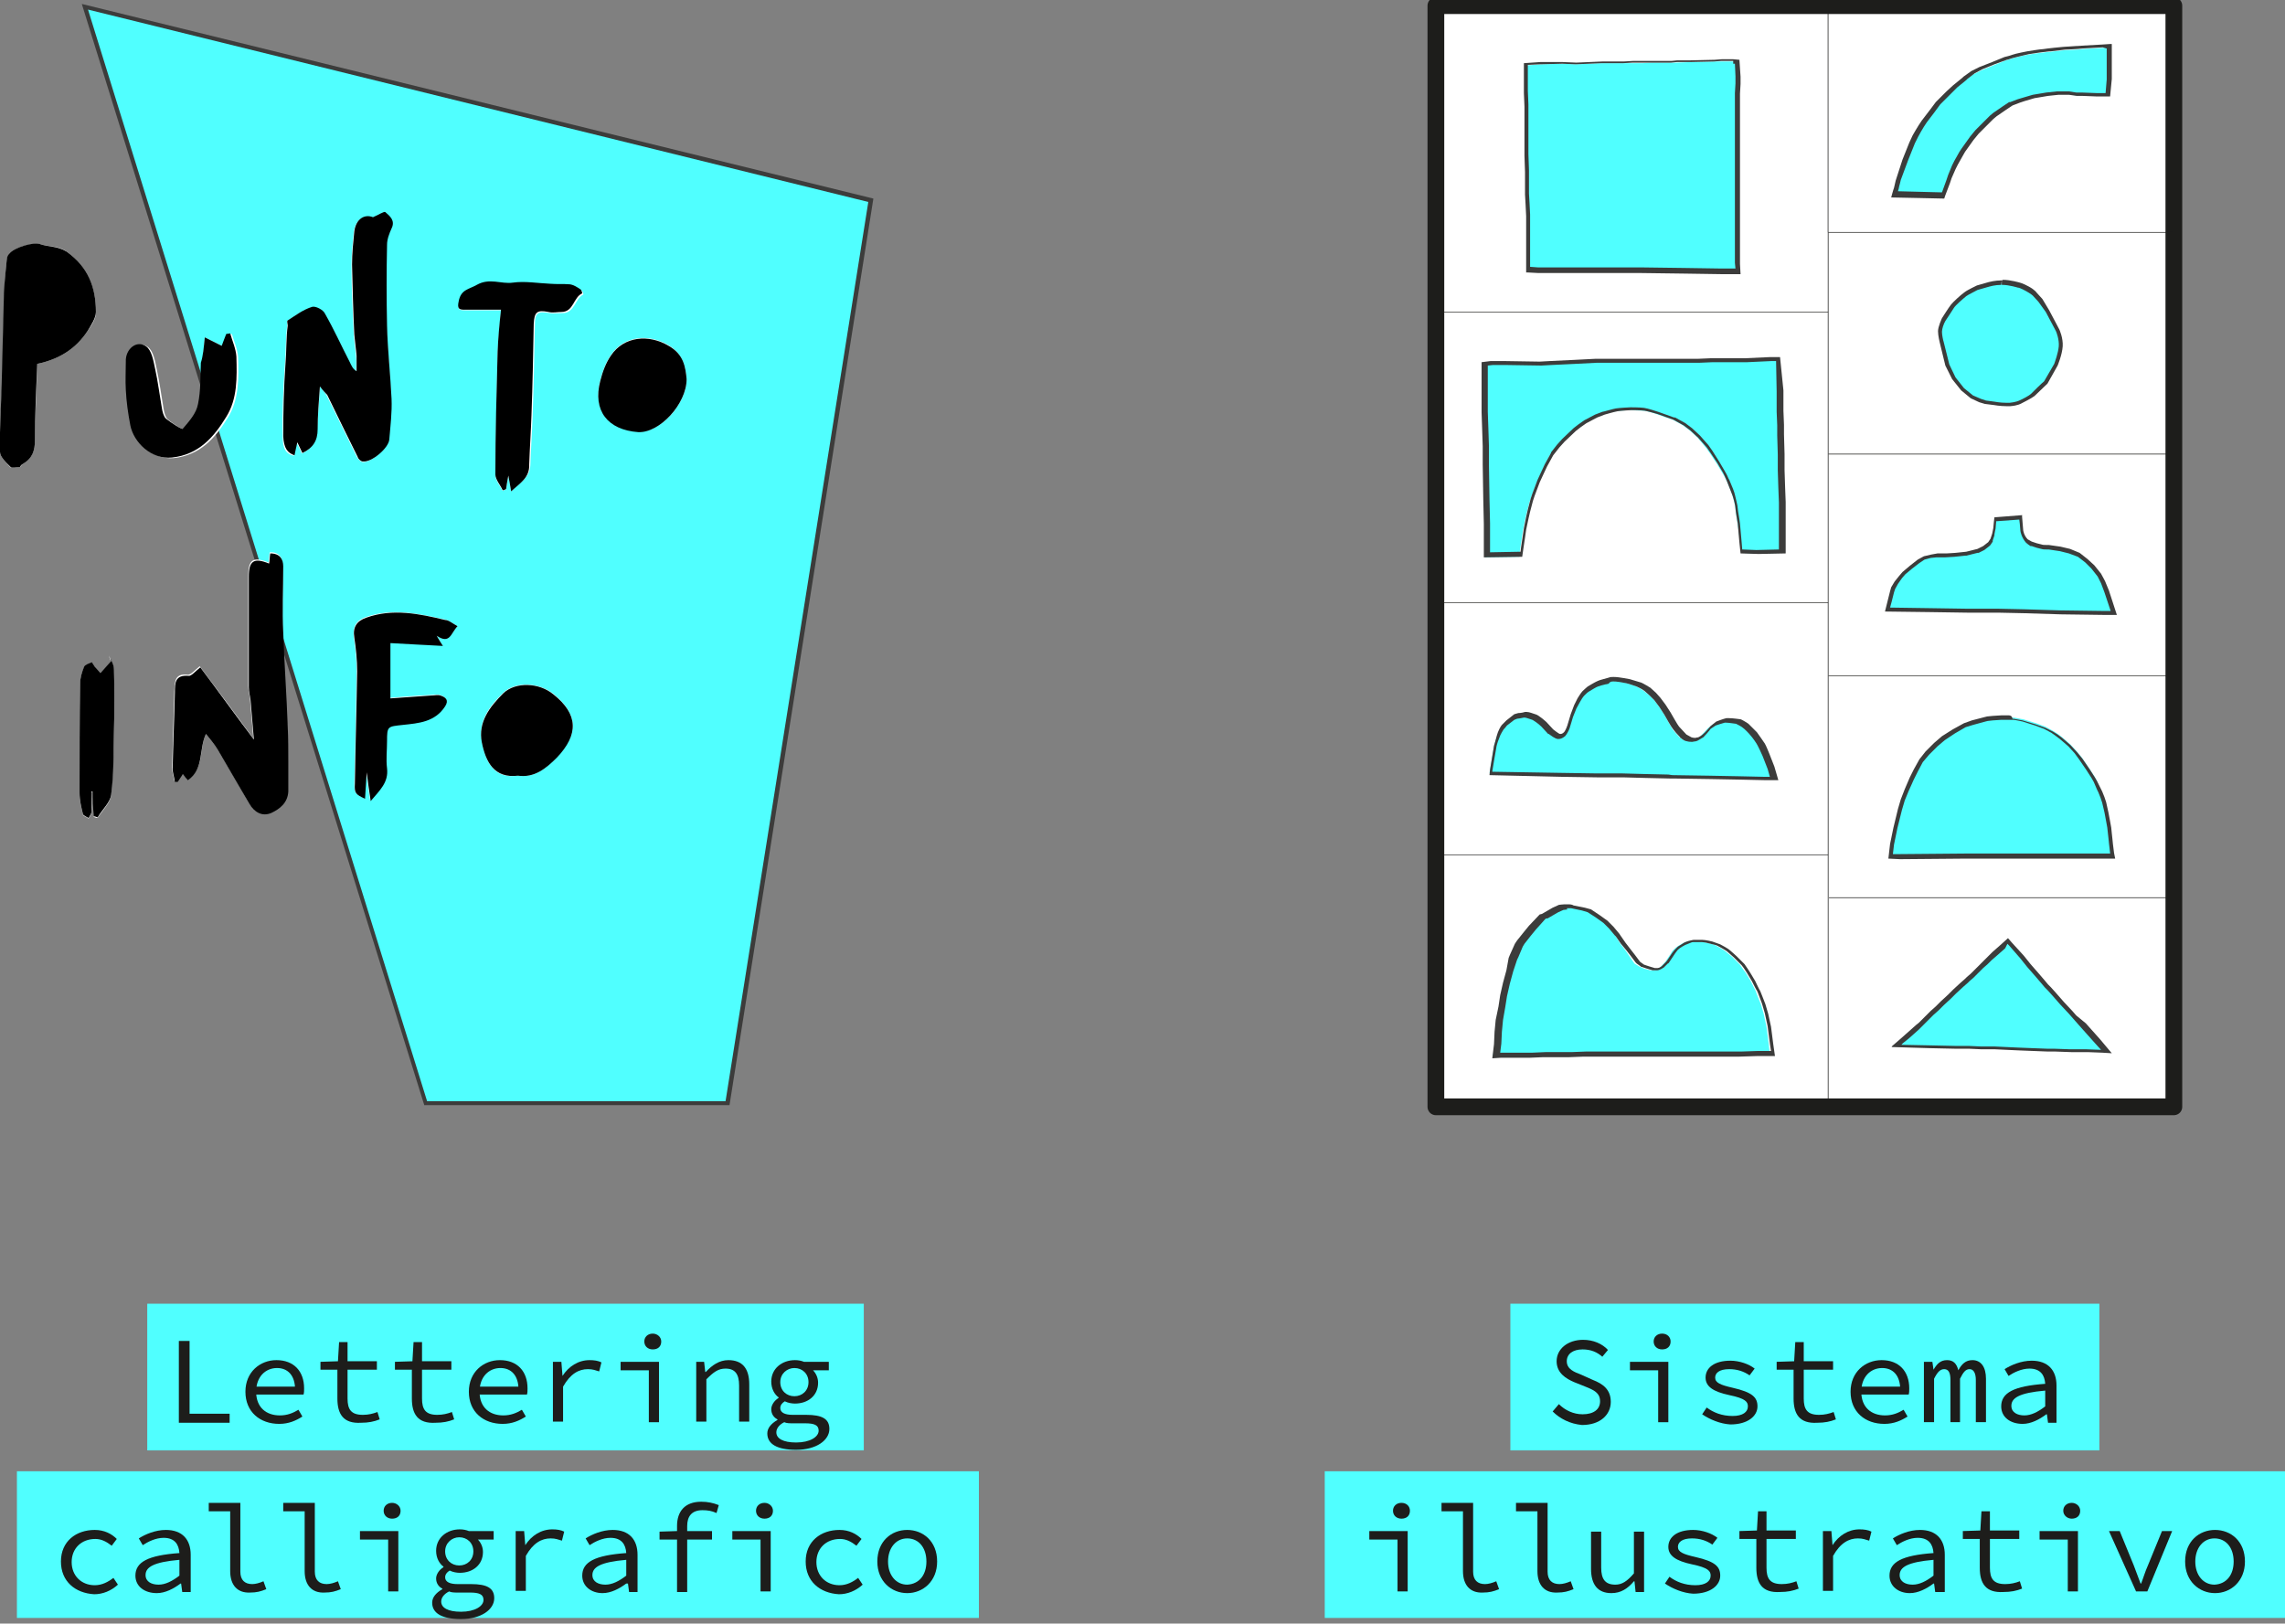 <svg xmlns="http://www.w3.org/2000/svg" width="273" height="194" viewBox="0 0 273 194" fill="none"><rect x="0" y="0" width="273" height="194" fill="#808080" stroke="none"/><g clip-path="url(#clip0_2045_9153)"><path d="M50.893 131.781L10.111 0.809L104.01 23.929L86.956 131.781H50.893Z" fill="#50FFFF"></path><path d="M10.515 1.146L103.74 24.132L86.686 131.579H51.027L10.515 1.146ZM9.774 0.472L50.69 132.051H87.158L104.347 23.727L9.774 0.472Z" fill="#3C3C3B"></path><path d="M103.201 155.778H17.593V173.304H103.201V155.778Z" fill="#50FFFF"></path><path d="M116.952 175.798H2.022V193.324H116.952V175.798Z" fill="#50FFFF"></path><path d="M21.436 160.227H22.649V168.922H27.435V170.001H21.368V160.227H21.436Z" fill="#1D1D1B"></path><path d="M29.322 166.293C29.322 163.934 31.075 162.519 33.03 162.519C35.119 162.519 36.333 163.867 36.333 165.889C36.333 166.159 36.333 166.428 36.265 166.63H30.199V165.687H35.591L35.254 166.024C35.254 164.339 34.378 163.462 33.097 163.462C31.749 163.462 30.603 164.473 30.603 166.293C30.603 168.181 31.816 169.124 33.434 169.124C34.31 169.124 34.984 168.855 35.659 168.45L36.13 169.259C35.389 169.731 34.513 170.136 33.367 170.136C31.075 170.136 29.322 168.72 29.322 166.293Z" fill="#1D1D1B"></path><path d="M40.31 167.102V163.664H38.288V162.721L40.377 162.653L40.512 160.361H41.523V162.653H45.028V163.664H41.523V167.102C41.523 168.383 41.928 169.057 43.343 169.057C44.017 169.057 44.556 168.922 45.096 168.72L45.365 169.596C44.691 169.866 44.017 170.001 43.141 170.001C40.984 170.135 40.31 168.922 40.31 167.102Z" fill="#1D1D1B"></path><path d="M49.208 167.102V163.664H47.185V162.721L49.275 162.653L49.41 160.361H50.421V162.653H53.926V163.664H50.421V167.102C50.421 168.383 50.825 169.057 52.241 169.057C52.915 169.057 53.454 168.922 53.993 168.72L54.263 169.596C53.589 169.866 52.915 170.001 52.039 170.001C49.882 170.135 49.208 168.922 49.208 167.102Z" fill="#1D1D1B"></path><path d="M56.016 166.293C56.016 163.934 57.768 162.519 59.723 162.519C61.813 162.519 63.026 163.867 63.026 165.889C63.026 166.159 63.026 166.428 62.959 166.63H56.892V165.687H62.285L61.947 166.024C61.947 164.339 61.071 163.462 59.79 163.462C58.442 163.462 57.296 164.473 57.296 166.293C57.296 168.181 58.51 169.124 60.127 169.124C61.004 169.124 61.678 168.855 62.352 168.45L62.824 169.259C62.082 169.731 61.206 170.136 60.06 170.136C57.768 170.136 56.016 168.72 56.016 166.293Z" fill="#1D1D1B"></path><path d="M66.059 162.721H67.07L67.205 164.406C67.947 163.26 69.093 162.519 70.441 162.519C70.98 162.519 71.452 162.586 71.856 162.788L71.587 163.867C71.115 163.732 70.845 163.597 70.239 163.597C69.16 163.597 68.149 164.136 67.273 165.687V169.866H66.059V162.721Z" fill="#1D1D1B"></path><path d="M77.519 163.732H74.148V162.721H78.732V169.934H77.519V163.732ZM76.979 160.294C76.979 159.755 77.384 159.351 77.99 159.351C78.53 159.351 79.001 159.755 79.001 160.294C79.001 160.901 78.597 161.238 77.99 161.238C77.384 161.238 76.979 160.834 76.979 160.294Z" fill="#1D1D1B"></path><path d="M83.113 162.721H84.124L84.259 163.934H84.327C85.068 163.125 85.944 162.519 87.023 162.519C88.708 162.519 89.517 163.53 89.517 165.417V169.866H88.304V165.552C88.304 164.204 87.832 163.53 86.686 163.53C85.81 163.53 85.27 163.934 84.394 164.81V169.866H83.181V162.721H83.113Z" fill="#1D1D1B"></path><path d="M91.674 171.282C91.674 170.675 92.079 170.136 92.887 169.664V169.596C92.483 169.394 92.146 168.99 92.146 168.383C92.146 167.911 92.483 167.372 93.022 167.035V166.967C92.55 166.63 92.146 165.956 92.146 165.08C92.146 163.53 93.427 162.519 94.977 162.519C95.382 162.519 95.719 162.586 96.056 162.721H99.022V163.732H97.134C97.471 164.069 97.741 164.608 97.741 165.215C97.741 166.765 96.527 167.709 94.977 167.709C94.64 167.709 94.168 167.642 93.764 167.439C93.427 167.642 93.224 167.911 93.224 168.248C93.224 168.787 93.764 169.057 94.707 169.057H96.325C98.213 169.057 99.089 169.529 99.089 170.742C99.089 172.09 97.538 173.236 95.112 173.236C92.887 173.236 91.674 172.562 91.674 171.282ZM97.808 170.944C97.808 170.27 97.269 170.068 96.19 170.068H94.775C94.37 170.068 93.966 170.068 93.696 169.933C93.022 170.27 92.753 170.742 92.753 171.147C92.753 171.888 93.561 172.36 95.112 172.36C96.797 172.36 97.808 171.686 97.808 170.944ZM96.595 165.147C96.595 164.136 95.853 163.462 94.91 163.462C94.033 163.462 93.224 164.136 93.224 165.147C93.224 166.159 93.966 166.833 94.91 166.833C95.853 166.833 96.595 166.159 96.595 165.147Z" fill="#1D1D1B"></path><path d="M7.28 186.583C7.28 184.157 9.1 182.809 11.325 182.809C12.47 182.809 13.347 183.28 13.953 183.887L13.347 184.696C12.74 184.224 12.133 183.887 11.392 183.887C9.707 183.887 8.561 185.033 8.561 186.651C8.561 188.269 9.707 189.415 11.325 189.415C12.201 189.415 12.942 189.01 13.549 188.538L14.088 189.347C13.279 190.089 12.268 190.493 11.257 190.493C8.965 190.358 7.28 188.943 7.28 186.583Z" fill="#1D1D1B"></path><path d="M16.178 188.269C16.178 186.651 17.661 185.842 21.436 185.572C21.368 184.561 20.896 183.752 19.548 183.752C18.605 183.752 17.661 184.224 17.054 184.629L16.582 183.82C17.324 183.348 18.537 182.809 19.818 182.809C21.773 182.809 22.784 183.955 22.784 185.775V190.223H21.773L21.638 189.212H21.57C20.762 189.819 19.75 190.358 18.739 190.358C17.256 190.358 16.178 189.549 16.178 188.269ZM21.436 188.269V186.381C18.335 186.651 17.391 187.257 17.391 188.201C17.391 189.01 18.133 189.347 18.942 189.347C19.75 189.347 20.559 188.943 21.436 188.269Z" fill="#1D1D1B"></path><path d="M27.502 187.73V180.584H24.941V179.573H28.716V187.797C28.716 188.808 29.255 189.28 30.131 189.28C30.536 189.28 31.008 189.145 31.479 188.943L31.816 189.887C31.142 190.156 30.67 190.291 29.861 190.291C28.379 190.358 27.502 189.415 27.502 187.73Z" fill="#1D1D1B"></path><path d="M36.4 187.73V180.584H33.839V179.573H37.613V187.797C37.613 188.808 38.153 189.28 39.029 189.28C39.433 189.28 39.905 189.145 40.377 188.943L40.714 189.887C40.04 190.156 39.568 190.291 38.759 190.291C37.276 190.358 36.4 189.415 36.4 187.73Z" fill="#1D1D1B"></path><path d="M46.376 183.955H43.006V182.944H47.59V190.156H46.376V183.955ZM45.837 180.517C45.837 179.978 46.241 179.573 46.848 179.573C47.387 179.573 47.859 179.978 47.859 180.517C47.859 181.124 47.455 181.461 46.848 181.461C46.241 181.461 45.837 181.056 45.837 180.517Z" fill="#1D1D1B"></path><path d="M51.634 191.504C51.634 190.898 52.038 190.358 52.847 189.886V189.819C52.443 189.617 52.106 189.212 52.106 188.606C52.106 188.134 52.443 187.595 52.982 187.257V187.19C52.51 186.853 52.106 186.179 52.106 185.303C52.106 183.752 53.387 182.741 54.937 182.741C55.341 182.741 55.678 182.809 56.016 182.943H58.981V183.955H57.094C57.431 184.292 57.701 184.831 57.701 185.438C57.701 186.988 56.487 187.932 54.937 187.932C54.6 187.932 54.128 187.864 53.724 187.662C53.387 187.864 53.184 188.134 53.184 188.471C53.184 189.01 53.724 189.28 54.667 189.28H56.285C58.173 189.28 59.049 189.752 59.049 190.965C59.049 192.313 57.498 193.459 55.072 193.459C52.847 193.459 51.634 192.785 51.634 191.504ZM57.768 191.167C57.768 190.493 57.229 190.291 56.15 190.291H54.735C54.33 190.291 53.926 190.291 53.656 190.156C52.982 190.493 52.713 190.965 52.713 191.369C52.713 192.111 53.521 192.583 55.072 192.583C56.757 192.583 57.768 191.909 57.768 191.167ZM56.555 185.37C56.555 184.359 55.813 183.685 54.87 183.685C53.993 183.685 53.184 184.359 53.184 185.37C53.184 186.381 53.926 187.055 54.87 187.055C55.813 187.055 56.555 186.381 56.555 185.37Z" fill="#1D1D1B"></path><path d="M61.61 182.943H62.621L62.756 184.629C63.498 183.483 64.644 182.741 65.992 182.741C66.531 182.741 67.003 182.809 67.407 183.011L67.138 184.089C66.666 183.955 66.396 183.82 65.79 183.82C64.711 183.82 63.7 184.359 62.824 185.909V190.089H61.61V182.943Z" fill="#1D1D1B"></path><path d="M69.564 188.269C69.564 186.651 71.047 185.842 74.822 185.572C74.755 184.561 74.283 183.752 72.935 183.752C71.991 183.752 71.047 184.224 70.441 184.629L69.969 183.82C70.71 183.348 71.924 182.809 73.204 182.809C75.159 182.809 76.17 183.955 76.17 185.775V190.223H75.159L75.025 189.212H74.822C74.013 189.819 73.002 190.358 71.991 190.358C70.643 190.358 69.564 189.549 69.564 188.269ZM74.822 188.269V186.381C71.722 186.651 70.778 187.257 70.778 188.201C70.778 189.01 71.519 189.347 72.328 189.347C73.137 189.347 73.946 188.943 74.822 188.269Z" fill="#1D1D1B"></path><path d="M78.799 183.011L80.889 182.944H85.068V183.955H78.799V183.011ZM80.889 182.337C80.889 180.584 81.833 179.438 83.787 179.438C84.529 179.438 85.203 179.573 85.877 179.843L85.608 180.787C85.001 180.517 84.529 180.45 83.922 180.45C82.641 180.45 82.102 181.191 82.102 182.337V190.224H80.889V182.337Z" fill="#1D1D1B"></path><path d="M90.865 183.955H87.495V182.944H92.079V190.156H90.865V183.955ZM90.326 180.517C90.326 179.978 90.73 179.573 91.337 179.573C91.876 179.573 92.348 179.978 92.348 180.517C92.348 181.124 91.944 181.461 91.337 181.461C90.73 181.461 90.326 181.056 90.326 180.517Z" fill="#1D1D1B"></path><path d="M96.258 186.583C96.258 184.157 98.078 182.809 100.302 182.809C101.448 182.809 102.324 183.28 102.931 183.887L102.324 184.696C101.718 184.224 101.111 183.887 100.37 183.887C98.684 183.887 97.538 185.033 97.538 186.651C97.538 188.269 98.684 189.415 100.302 189.415C101.179 189.415 101.92 189.01 102.527 188.538L103.066 189.347C102.257 190.089 101.246 190.493 100.235 190.493C97.943 190.358 96.258 188.943 96.258 186.583Z" fill="#1D1D1B"></path><path d="M104.819 186.583C104.819 184.157 106.504 182.809 108.391 182.809C110.279 182.809 111.964 184.157 111.964 186.583C111.964 188.943 110.279 190.358 108.391 190.358C106.504 190.358 104.819 188.943 104.819 186.583ZM110.683 186.583C110.683 184.898 109.739 183.82 108.391 183.82C107.043 183.82 106.099 184.966 106.099 186.583C106.099 188.201 107.043 189.347 108.391 189.347C109.807 189.28 110.683 188.201 110.683 186.583Z" fill="#1D1D1B"></path><path d="M250.823 155.778H180.45V173.304H250.823V155.778Z" fill="#50FFFF"></path><path d="M273 175.798H158.273V193.324H273V175.798Z" fill="#50FFFF"></path><path d="M185.505 168.653L186.247 167.776C186.988 168.518 187.999 168.99 189.078 168.99C190.426 168.99 191.168 168.383 191.168 167.439C191.168 166.428 190.426 166.091 189.415 165.687L188.067 165.147C187.123 164.743 185.977 164.069 185.977 162.653C185.977 161.17 187.325 160.092 189.145 160.092C190.359 160.092 191.437 160.564 192.111 161.305L191.437 162.114C190.831 161.575 190.089 161.238 189.078 161.238C187.932 161.238 187.191 161.777 187.191 162.653C187.191 163.597 188.067 163.934 188.943 164.271L190.291 164.878C191.505 165.35 192.448 166.024 192.448 167.507C192.448 169.057 191.168 170.27 189.011 170.27C187.595 170.136 186.382 169.529 185.505 168.653Z" fill="#1D1D1B"></path><path d="M198.111 163.732H194.74V162.721H199.324V169.934H198.111V163.732ZM197.571 160.294C197.571 159.755 197.976 159.351 198.582 159.351C199.189 159.351 199.594 159.755 199.594 160.294C199.594 160.901 199.189 161.238 198.582 161.238C197.976 161.238 197.571 160.834 197.571 160.294Z" fill="#1D1D1B"></path><path d="M203.368 168.99L203.907 168.181C204.716 168.787 205.727 169.192 207.008 169.192C208.221 169.192 208.828 168.72 208.828 168.046C208.828 167.507 208.559 167.102 206.604 166.698C204.716 166.293 203.773 165.687 203.773 164.608C203.773 163.462 204.784 162.586 206.739 162.586C207.817 162.586 208.963 162.99 209.637 163.53L209.03 164.339C208.356 163.867 207.547 163.597 206.604 163.597C205.39 163.597 204.919 164.069 204.919 164.608C204.919 165.215 205.525 165.484 207.008 165.821C209.367 166.361 209.974 166.967 209.974 168.046C209.974 169.192 208.828 170.203 206.739 170.203C205.525 170.136 204.244 169.596 203.368 168.99Z" fill="#1D1D1B"></path><path d="M214.288 167.102V163.664H212.266V162.721L214.356 162.653L214.491 160.361H215.502V162.653H219.007V163.664H215.502V167.102C215.502 168.383 215.906 169.057 217.322 169.057C217.996 169.057 218.535 168.922 219.074 168.72L219.344 169.596C218.67 169.866 217.996 170.001 217.119 170.001C214.962 170.135 214.288 168.922 214.288 167.102Z" fill="#1D1D1B"></path><path d="M221.096 166.293C221.096 163.934 222.849 162.519 224.804 162.519C226.893 162.519 228.107 163.867 228.107 165.889C228.107 166.159 228.107 166.428 228.039 166.63H221.973V165.687H227.365L227.028 166.024C227.028 164.339 226.152 163.462 224.871 163.462C223.523 163.462 222.377 164.473 222.377 166.293C222.377 168.181 223.591 169.124 225.208 169.124C226.085 169.124 226.759 168.855 227.433 168.45L227.905 169.259C227.163 169.731 226.287 170.136 225.141 170.136C222.849 170.136 221.096 168.72 221.096 166.293Z" fill="#1D1D1B"></path><path d="M229.859 162.721H230.87L231.005 163.664C231.41 162.99 231.814 162.519 232.623 162.519C233.365 162.519 233.769 162.923 233.971 163.732C234.376 162.99 234.848 162.519 235.656 162.519C236.668 162.519 237.274 163.327 237.274 164.743V169.933H236.061V164.878C236.061 164.069 235.791 163.597 235.319 163.597C234.848 163.597 234.578 163.934 234.173 164.743V169.933H233.028V164.878C233.028 164.069 232.825 163.597 232.286 163.597C231.814 163.597 231.477 163.934 231.073 164.743V169.933H229.859V162.721Z" fill="#1D1D1B"></path><path d="M239.094 168.046C239.094 166.428 240.577 165.619 244.352 165.35C244.285 164.339 243.813 163.53 242.465 163.53C241.521 163.53 240.577 164.001 239.971 164.406L239.499 163.597C240.24 163.125 241.453 162.586 242.734 162.586C244.689 162.586 245.7 163.732 245.7 165.552V170.001H244.689L244.554 168.99H244.487C243.678 169.596 242.667 170.136 241.656 170.136C240.173 170.136 239.094 169.327 239.094 168.046ZM244.352 168.046V166.159C241.251 166.428 240.308 167.035 240.308 167.979C240.308 168.787 241.049 169.124 241.858 169.124C242.667 169.124 243.476 168.72 244.352 168.046Z" fill="#1D1D1B"></path><path d="M166.968 183.955H163.598V182.944H168.182V190.156H166.968V183.955ZM166.429 180.517C166.429 179.978 166.833 179.573 167.44 179.573C168.047 179.573 168.451 179.978 168.451 180.517C168.451 181.124 168.047 181.461 167.44 181.461C166.833 181.461 166.429 181.056 166.429 180.517Z" fill="#1D1D1B"></path><path d="M174.788 187.73V180.584H172.226V179.573H176.001V187.797C176.001 188.808 176.54 189.28 177.416 189.28C177.821 189.28 178.293 189.145 178.765 188.943L179.102 189.887C178.428 190.156 177.956 190.291 177.147 190.291C175.664 190.358 174.788 189.415 174.788 187.73Z" fill="#1D1D1B"></path><path d="M183.685 187.73V180.584H181.124V179.573H184.899V187.797C184.899 188.808 185.438 189.28 186.314 189.28C186.719 189.28 187.19 189.145 187.662 188.943L187.999 189.887C187.325 190.156 186.853 190.291 186.045 190.291C184.562 190.358 183.685 189.415 183.685 187.73Z" fill="#1D1D1B"></path><path d="M190.089 187.46V183.011H191.302V187.325C191.302 188.673 191.774 189.347 192.988 189.347C193.797 189.347 194.403 188.943 195.212 187.999V183.011H196.425V190.223H195.414L195.279 188.943H195.212C194.471 189.819 193.662 190.358 192.516 190.358C190.898 190.358 190.089 189.347 190.089 187.46Z" fill="#1D1D1B"></path><path d="M198.919 189.212L199.459 188.403C200.268 189.01 201.279 189.415 202.559 189.415C203.773 189.415 204.379 188.943 204.379 188.269C204.379 187.729 204.11 187.325 202.155 186.92C200.268 186.516 199.324 185.909 199.324 184.831C199.324 183.685 200.335 182.809 202.29 182.809C203.368 182.809 204.514 183.213 205.188 183.752L204.582 184.561C203.908 184.089 203.099 183.82 202.155 183.82C200.942 183.82 200.47 184.292 200.47 184.831C200.47 185.437 201.076 185.707 202.559 186.044C204.919 186.583 205.525 187.19 205.525 188.269C205.525 189.415 204.379 190.426 202.29 190.426C201.076 190.358 199.796 189.819 198.919 189.212Z" fill="#1D1D1B"></path><path d="M209.839 187.325V183.887H207.817V182.943L209.907 182.876L210.042 180.584H211.053V182.876H214.558V183.887H211.053V187.325C211.053 188.605 211.457 189.28 212.873 189.28C213.547 189.28 214.086 189.145 214.625 188.942L214.895 189.819C214.221 190.088 213.547 190.223 212.67 190.223C210.513 190.358 209.839 189.145 209.839 187.325Z" fill="#1D1D1B"></path><path d="M217.793 182.943H218.805L218.939 184.629C219.681 183.483 220.827 182.741 222.175 182.741C222.714 182.741 223.186 182.809 223.59 183.011L223.321 184.089C222.849 183.955 222.579 183.82 221.973 183.82C220.894 183.82 219.883 184.359 219.007 185.909V190.089H217.793V182.943Z" fill="#1D1D1B"></path><path d="M225.748 188.269C225.748 186.651 227.231 185.842 231.005 185.572C230.938 184.561 230.466 183.752 229.118 183.752C228.174 183.752 227.231 184.224 226.624 184.629L226.152 183.82C226.893 183.348 228.107 182.809 229.388 182.809C231.342 182.809 232.353 183.955 232.353 185.775V190.223H231.208L231.073 189.212H231.005C230.196 189.819 229.185 190.358 228.174 190.358C226.826 190.358 225.748 189.549 225.748 188.269ZM231.005 188.269V186.381C227.905 186.651 226.961 187.257 226.961 188.201C226.961 189.01 227.702 189.347 228.511 189.347C229.32 189.347 230.129 188.943 231.005 188.269Z" fill="#1D1D1B"></path><path d="M236.533 187.325V183.887H234.51V182.943L236.6 182.876L236.735 180.584H237.746V182.876H241.251V183.887H237.746V187.325C237.746 188.605 238.15 189.28 239.566 189.28C240.24 189.28 240.779 189.145 241.319 188.942L241.588 189.819C240.914 190.088 240.24 190.223 239.364 190.223C237.207 190.358 236.533 189.145 236.533 187.325Z" fill="#1D1D1B"></path><path d="M247.048 183.955H243.678V182.944H248.262V190.156H247.048V183.955ZM246.509 180.517C246.509 179.978 246.914 179.573 247.52 179.573C248.059 179.573 248.531 179.978 248.531 180.517C248.531 181.124 248.127 181.461 247.52 181.461C246.981 181.461 246.509 181.056 246.509 180.517Z" fill="#1D1D1B"></path><path d="M251.969 182.943H253.25L254.935 187.055C255.205 187.797 255.474 188.471 255.744 189.212H255.811C256.081 188.538 256.283 187.797 256.62 187.055L258.305 182.943H259.519L256.553 190.156H255.205L251.969 182.943Z" fill="#1D1D1B"></path><path d="M261.069 186.583C261.069 184.157 262.754 182.809 264.642 182.809C266.529 182.809 268.214 184.157 268.214 186.583C268.214 188.943 266.529 190.358 264.642 190.358C262.754 190.358 261.069 188.943 261.069 186.583ZM266.866 186.583C266.866 184.898 265.922 183.82 264.574 183.82C263.226 183.82 262.282 184.966 262.282 186.583C262.282 188.201 263.226 189.347 264.574 189.347C265.99 189.28 266.866 188.201 266.866 186.583Z" fill="#1D1D1B"></path><path d="M259.721 0.674H171.552V132.253H259.721V0.674Z" fill="white" stroke="#1D1D1B" stroke-width="2" stroke-miterlimit="10" stroke-linecap="round" stroke-linejoin="round"></path><path d="M251.092 125.647L249.272 125.58H247.318L245.498 125.513H244.621L242.869 125.445L238.352 125.31L236.735 125.243L235.252 125.176H233.634L230.466 125.108L226.489 124.973L227.837 123.827L228.444 123.288L229.05 122.749L229.387 122.412L230.398 121.401L230.803 120.996L232.016 119.85L232.892 119.041L234.443 117.626L234.915 117.154L235.184 116.884L235.589 116.48L236.061 116.008L236.735 115.334L237.274 114.862L237.678 114.39L238.218 113.986L239.903 112.436L240.24 112.84L241.655 114.39L242.464 115.334L243.408 116.413L244.217 117.356L244.554 117.761L244.891 118.098L245.498 118.772L246.374 119.85L247.385 120.929L247.924 121.468L248.935 122.614L250.621 124.501L251.632 125.715L251.092 125.647Z" fill="#50FFFF"></path><path d="M239.835 112.773L240.038 112.975L241.386 114.525L242.195 115.536L243.138 116.615L243.947 117.559L244.284 117.963L244.621 118.3L245.228 118.974L246.172 120.053L247.183 121.131L247.655 121.67L248.666 122.816L250.351 124.704L251.025 125.445L249.272 125.378H247.318L245.43 125.31H244.621L242.869 125.243L241.184 125.176L239.701 125.108L238.285 125.041H236.667L235.184 124.973H233.566L230.466 124.906L227.163 124.839L227.365 124.636L228.039 124.097L228.646 123.558L229.252 123.019L229.589 122.682L229.926 122.345L230.331 121.94L230.601 121.67L231.005 121.266L231.612 120.727L232.218 120.12L233.095 119.311L233.701 118.705L234.578 117.896L235.117 117.424L235.319 117.222L235.791 116.817L236.263 116.345L236.937 115.671L237.476 115.199L237.948 114.728L238.42 114.323L239.566 113.312L239.835 112.773ZM239.903 112.099L239.161 112.773L238.015 113.784L237.544 114.256L237.072 114.728L236.6 115.199L235.926 115.873L235.454 116.345L234.982 116.75L234.78 116.952L234.241 117.424L233.364 118.233L232.758 118.839L231.881 119.648L231.275 120.255L230.668 120.794L230.264 121.199L229.994 121.468L229.589 121.873L229.252 122.21L228.915 122.479L228.309 123.019L227.702 123.558L227.095 124.097L226.084 124.973L226.017 125.041V125.108L230.533 125.243L233.634 125.31H235.252L236.735 125.378H238.352L239.768 125.445L241.251 125.513L242.936 125.58L244.689 125.648H245.565L247.452 125.715H249.407L251.16 125.782L252.306 125.85L250.89 124.165L249.205 122.277L248.059 121.333L247.587 120.794L246.576 119.716L245.632 118.637L245.026 117.963L244.689 117.626L244.352 117.222L243.543 116.278L242.599 115.199L241.79 114.188L240.375 112.638L239.903 112.099Z" fill="#3C3C3B"></path><path d="M259.788 107.312H218.467V132.321H259.788V107.312Z" stroke="#1D1D1B" stroke-width="0.047" stroke-miterlimit="10"></path><path d="M251.227 73.272L246.239 73.204L241.858 73.07L238.69 73.002H234.982L230.466 72.935L225.545 72.867L225.815 71.856L226.084 70.778L226.219 70.373L226.624 69.766L227.096 69.092L227.5 68.621L228.309 67.879L229.185 67.138L229.859 66.733L230.668 66.531L231.41 66.464H232.421L233.499 66.396L234.78 66.261L236.196 65.924L236.937 65.52L237.611 65.048L237.948 64.576L238.218 63.902L238.353 63.228L238.487 62.15L241.453 61.947L241.521 62.756L241.588 63.565C241.588 63.633 241.723 64.306 242.195 64.846C242.33 64.981 242.599 65.115 242.667 65.183L243.341 65.385L243.88 65.52C244.082 65.587 244.284 65.587 244.487 65.587H244.824L246.239 65.79L247.385 66.059L248.464 66.531L249.34 67.272L250.149 68.014L250.89 68.958L251.295 69.766L251.699 70.845L252.508 73.406H251.227V73.272Z" fill="#50FFFF"></path><path d="M241.251 62.082L241.318 62.621L241.386 63.43C241.386 63.498 241.521 64.239 242.06 64.846C242.195 64.981 242.397 65.116 242.599 65.25H242.667H242.734L243.341 65.453L243.88 65.587C244.082 65.655 244.284 65.655 244.487 65.655H244.756L246.104 65.857L247.183 66.127L248.261 66.531L249.138 67.205L249.879 67.947L250.621 68.89L251.025 69.699L251.429 70.778L252.171 73.002H251.16L246.172 72.935L241.79 72.8L238.622 72.733H234.915L230.398 72.665L225.815 72.598L226.017 71.856L226.287 70.778L226.421 70.373L226.758 69.767L227.23 69.093L227.635 68.621L228.444 67.947L229.32 67.273L229.927 66.868L230.668 66.666L231.342 66.599H232.353L233.499 66.531L234.78 66.396H234.847H234.915L235.454 66.261L236.263 66.059H236.33H236.398L237.072 65.722L237.678 65.25L237.746 65.183L237.813 65.116L238.083 64.711V64.644V64.576L238.285 63.97V63.902V63.835L238.42 63.161L238.487 62.419V62.284L241.251 62.082ZM241.723 61.543L238.285 61.813L238.218 62.352L238.15 63.093L238.015 63.767L237.813 64.374L237.544 64.778L236.937 65.25L236.263 65.587L235.454 65.79L234.915 65.924L233.634 66.059L232.555 66.127H231.477L230.735 66.261L229.859 66.464L229.118 66.868L228.174 67.61L227.298 68.351L226.893 68.823L226.354 69.497L225.949 70.171L225.815 70.643L225.545 71.722L225.208 73.07L230.466 73.137L234.982 73.204H238.689L241.858 73.272L246.239 73.407L251.227 73.474H252.912L251.969 70.576L251.497 69.43L251.025 68.553L250.216 67.542L249.407 66.801L248.464 66.059L247.318 65.587L246.172 65.318L244.756 65.116H244.419C244.217 65.116 244.082 65.116 243.88 65.048L243.341 64.913L242.734 64.711C242.734 64.711 242.397 64.509 242.262 64.442C241.79 63.97 241.723 63.363 241.723 63.363L241.655 62.554L241.588 61.745V61.543H241.723Z" fill="#3C3C3B"></path><path d="M259.788 54.263H218.467V80.754H259.788V54.263Z" stroke="#1D1D1B" stroke-width="0.047" stroke-miterlimit="10"></path><path d="M229.253 23.39L226.287 23.323C226.354 23.053 226.489 22.581 226.489 22.514C226.556 22.177 226.691 21.705 226.691 21.705L227.567 19.346L228.376 17.324L228.781 16.515C228.781 16.515 229.32 15.504 229.859 14.829C230.331 14.155 231.477 12.605 231.544 12.605L232.825 11.324L233.567 10.583L234.78 9.572L235.724 8.898L236.667 8.426L238.15 7.819L239.633 7.212C239.633 7.212 240.173 7.078 240.51 6.943C240.779 6.875 241.858 6.606 242.262 6.538C242.262 6.538 243.947 6.269 244.217 6.269C244.284 6.269 244.554 6.201 244.891 6.201C245.498 6.134 246.509 5.999 246.644 5.999C246.778 5.999 248.531 5.932 248.733 5.864L251.16 5.73L251.969 5.662V9.639L251.767 11.459H250.418L248.666 11.392H247.992L247.116 11.257H245.835L244.554 11.392L242.936 11.661L241.723 11.998L241.049 12.201L240.173 12.538L239.296 13.077L238.218 13.818L237.813 14.155L237.341 14.627L236.667 15.369L236.061 15.975L235.454 16.717L234.443 18.133L234.173 18.604L233.567 19.683L233.297 20.222L232.825 21.301L232.623 21.975L232.016 23.593L229.253 23.39Z" fill="#50FFFF"></path><path d="M251.699 5.797V9.504L251.564 11.122H250.486L248.666 11.055H248.059L247.183 10.92H247.115H247.048H245.767L244.486 11.055L242.869 11.325L241.723 11.662L241.049 11.864L240.172 12.201H240.105H240.038L239.229 12.74L238.15 13.482L237.746 13.819L237.274 14.29L236.869 14.695L236.6 14.964L235.993 15.571L235.386 16.313L234.375 17.728L234.106 18.133L233.499 19.211L233.229 19.75L232.758 20.896L232.555 21.503L232.016 22.986L229.387 22.919L226.758 22.851C226.826 22.649 226.893 22.379 226.893 22.312C226.961 22.042 227.095 21.57 227.095 21.503L227.972 19.144L228.781 17.122L229.185 16.313C229.185 16.313 229.724 15.302 230.196 14.627C230.668 14.021 231.679 12.673 231.814 12.47L233.095 11.19L233.836 10.448L234.915 9.572L235.049 9.437L235.926 8.763L236.802 8.291L238.285 7.684L239.768 7.145C239.903 7.145 240.375 6.943 240.712 6.876C240.914 6.808 241.858 6.606 242.397 6.471C242.869 6.404 244.082 6.202 244.352 6.202C244.419 6.202 244.689 6.134 245.026 6.134C245.565 6.067 246.644 5.932 246.711 5.932C246.846 5.932 248.329 5.864 248.801 5.797L251.227 5.662L251.699 5.797ZM252.238 5.258H252.104L251.092 5.325L248.666 5.46C248.666 5.46 246.711 5.595 246.576 5.595C246.441 5.595 244.486 5.797 244.149 5.864C243.812 5.864 242.195 6.134 242.195 6.134C242.195 6.134 240.779 6.404 240.442 6.539C240.105 6.673 239.498 6.808 239.498 6.808L238.015 7.415L236.465 8.022L235.521 8.493L234.578 9.167L234.443 9.302L233.364 10.179L232.555 10.92L231.275 12.201C231.275 12.201 230.129 13.751 229.589 14.425C229.118 15.099 228.511 16.178 228.511 16.178L228.106 17.054L227.298 19.076L226.489 21.57C226.489 21.57 226.354 22.11 226.286 22.447C226.219 22.581 225.949 23.593 225.949 23.593L229.252 23.66L232.286 23.727L232.421 23.323L232.96 21.907L233.162 21.301L233.634 20.222L233.904 19.683L234.51 18.605L234.78 18.133L235.791 16.717L236.398 15.976L237.004 15.369L237.274 15.099L237.678 14.695L238.15 14.223L238.555 13.886L239.633 13.145L240.442 12.605L241.318 12.268L241.925 12.066L243.071 11.729L244.689 11.459L245.969 11.325H247.183L248.126 11.459H248.801L250.553 11.527H252.104L252.306 9.437V5.258H252.238Z" fill="#3C3C3B"></path><path d="M218.409 27.751L259.73 27.751V0.653L218.409 0.653V27.751Z" stroke="#1D1D1B" stroke-width="0.047" stroke-miterlimit="10"></path><path d="M178.697 124.771L178.764 123.288L178.899 121.872L179.169 120.322L179.371 118.974L179.708 117.491L180.112 116.008L180.584 114.592L180.719 114.322L181.326 113.042L181.528 112.637L182.269 111.694L182.876 110.952L184.089 109.604L184.292 109.537L185.64 108.795L186.314 108.458C186.449 108.458 186.718 108.391 186.921 108.391C186.988 108.391 187.123 108.391 187.19 108.391C187.46 108.391 187.729 108.391 187.729 108.391L189.01 108.66L189.684 108.862L190.628 109.469L191.572 110.143L192.246 110.885L192.92 111.694L193.055 111.896L193.594 112.772L194.268 113.648L194.672 114.255L195.279 115.131L195.818 115.468L196.425 115.738L197.167 115.94C197.234 115.94 197.369 115.94 197.571 115.94C197.841 115.94 198.11 115.738 198.245 115.671C198.245 115.671 198.717 115.199 198.784 115.131C198.784 115.131 198.852 115.064 199.054 114.794L199.593 113.985L199.795 113.648C199.795 113.648 200.065 113.379 200.2 113.244C200.267 113.177 200.672 112.907 200.941 112.772C200.941 112.772 201.278 112.57 201.683 112.502C201.885 112.435 201.952 112.435 202.02 112.435C202.087 112.435 202.087 112.435 202.087 112.435C202.155 112.435 202.627 112.435 202.964 112.502C203.301 112.502 204.109 112.705 204.109 112.705C204.447 112.772 204.918 112.907 204.986 112.974C205.121 113.042 205.727 113.379 205.929 113.514C206.064 113.581 206.604 114.053 206.941 114.322C206.941 114.322 207.817 115.199 207.884 115.266C207.952 115.334 208.221 115.805 208.558 116.21L209.165 117.221C209.367 117.625 209.704 118.3 209.772 118.434C209.772 118.502 210.378 119.985 210.378 119.985L210.715 121.131L211.052 122.681L211.322 124.771L211.457 125.917H209.637L207.547 125.984H204.851H204.109H202.424H201.548H200.604H197.301H196.29H194.74H193.527H191.976H190.83H189.01L187.258 126.051H184.157L182.539 126.119H179.101H178.36L178.697 124.771Z" fill="#50FFFF"></path><path d="M187.258 108.526C187.46 108.526 187.662 108.526 187.73 108.526L189.01 108.795L189.684 108.997L190.628 109.604L191.572 110.278L192.246 110.952L192.92 111.761L193.055 111.896L193.661 112.772L194.335 113.581L194.807 114.188L195.414 114.997L195.481 115.064L195.549 115.131L196.021 115.469L196.088 115.536H196.155L196.762 115.738L197.436 115.94H197.504H197.571C197.571 115.94 197.706 115.94 197.975 115.94C198.312 115.94 198.65 115.671 198.784 115.603C198.987 115.401 199.256 115.131 199.256 115.131C199.324 115.131 199.391 115.064 199.593 114.727L200.132 113.918L200.335 113.649C200.402 113.514 200.604 113.379 200.672 113.311C200.739 113.244 201.076 113.042 201.346 112.907C201.346 112.907 201.683 112.772 202.02 112.637C202.155 112.57 202.29 112.57 202.357 112.57H202.492C202.492 112.57 202.896 112.57 203.301 112.57C203.57 112.57 204.177 112.705 204.379 112.772C204.716 112.84 205.188 112.974 205.255 113.042C205.39 113.109 205.997 113.446 206.199 113.581C206.334 113.649 206.738 114.053 207.143 114.39C207.345 114.592 207.952 115.199 208.087 115.334C208.154 115.401 208.491 115.873 208.693 116.21L209.3 117.221C209.57 117.76 209.839 118.3 209.907 118.367C209.974 118.434 210.378 119.58 210.513 119.917L210.85 121.063L211.187 122.614L211.457 124.703L211.592 125.58H210.041L208.019 125.647H206.401H205.323H204.649H202.964H202.02H201.076H200.065H199.256H197.773H196.762H195.818H195.212H193.998H192.448H191.302H189.482L187.73 125.714H186.044H184.629L183.078 125.782H179.641H179.236L179.371 124.703L179.438 123.288L179.573 121.872L179.843 120.322L180.045 119.041L180.382 117.558L180.787 116.075L181.258 114.66L181.393 114.39L181.932 113.109L182.135 112.772L182.876 111.829L183.483 111.087L184.629 109.806L184.764 109.739H184.831H184.898L186.179 108.997L186.786 108.728C186.921 108.728 187.19 108.66 187.325 108.66C187.055 108.526 187.19 108.526 187.258 108.526ZM187.258 108.054C187.123 108.054 186.988 108.054 186.921 108.054C186.718 108.054 186.247 108.121 186.247 108.121L185.505 108.458L184.224 109.2L183.955 109.267L182.674 110.615L182.067 111.357L181.258 112.368L180.989 112.772L180.382 114.12L180.247 114.457L179.978 115.94L179.573 117.423L179.236 118.906L179.034 120.254L178.697 121.872L178.562 123.288L178.495 124.771L178.292 126.456L179.304 126.389H182.741L184.359 126.321H185.775H187.46L189.212 126.254H191.032H192.178H193.729H194.942H195.549H196.492H197.504H198.987H199.795H200.807H201.75H202.694H204.379H205.121H206.199H207.817L209.907 126.186H212.064L211.861 124.771L211.592 122.681L211.255 121.131L210.918 119.985C210.918 119.985 210.378 118.569 210.311 118.434C210.244 118.367 209.704 117.221 209.704 117.221L209.098 116.21C209.098 116.21 208.491 115.266 208.424 115.199C208.356 115.131 207.48 114.255 207.48 114.255C207.48 114.255 206.671 113.514 206.469 113.379C206.267 113.244 205.66 112.907 205.525 112.84C205.323 112.772 204.581 112.503 204.581 112.503C204.581 112.503 203.772 112.3 203.368 112.3C203.031 112.3 202.559 112.3 202.559 112.3C202.559 112.3 202.492 112.3 202.424 112.3C202.357 112.3 202.222 112.3 202.02 112.368C201.615 112.435 201.211 112.637 201.211 112.637C201.211 112.637 200.604 113.042 200.47 113.109C200.335 113.244 200.065 113.514 200.065 113.514L199.795 113.851L199.256 114.66C199.256 114.66 199.121 114.862 199.054 114.929C198.987 114.997 198.515 115.469 198.515 115.469C198.515 115.469 198.245 115.671 198.043 115.671C197.841 115.671 197.706 115.671 197.706 115.671L197.032 115.469L196.425 115.266L195.953 114.929L195.347 114.12L194.875 113.514L194.201 112.637L193.594 111.761L193.459 111.559L192.785 110.75L192.044 110.009L191.1 109.334L190.089 108.66L189.347 108.458L187.999 108.189C187.797 108.054 187.527 108.054 187.258 108.054Z" fill="#3C3C3B"></path><path d="M218.4 102.122H171.552V132.253H218.4V102.122Z" stroke="#1D1D1B" stroke-width="0.045" stroke-miterlimit="10"></path><path d="M210.783 92.954L207.75 92.887L204.177 92.82L199.728 92.752H199.324L196.358 92.685L193.864 92.617H190.83L186.381 92.55L177.956 92.348L178.023 92.011L178.293 90.393L178.495 89.18C178.495 89.18 178.63 88.573 178.832 88.034C178.967 87.562 179.304 87.023 179.439 86.82C179.506 86.753 179.776 86.483 179.91 86.349L180.854 85.674L181.259 85.54C181.393 85.54 181.73 85.472 182.067 85.405C182.135 85.405 182.135 85.405 182.202 85.405C182.404 85.405 182.607 85.472 182.809 85.54C182.944 85.607 183.079 85.607 183.146 85.674C183.348 85.742 183.887 86.146 184.359 86.551L185.168 87.427C185.977 88.034 186.112 88.034 186.179 88.034C186.449 88.034 186.584 87.966 186.786 87.764C186.988 87.562 187.19 87.023 187.258 86.888L187.46 86.214L187.662 85.54L188.067 84.528L188.471 83.72C188.539 83.585 188.876 83.046 189.01 82.911C189.213 82.709 189.617 82.439 189.617 82.439C189.819 82.304 190.493 81.9 190.763 81.765C190.965 81.697 191.37 81.563 191.774 81.495L192.111 81.428C192.179 81.428 192.313 81.36 192.583 81.36C192.987 81.36 193.392 81.428 193.392 81.428L194.133 81.563C194.133 81.563 195.212 81.9 195.414 81.967C195.549 82.034 196.156 82.371 196.425 82.574L197.099 83.113L197.639 83.652L198.245 84.461L198.852 85.405C198.852 85.405 199.728 86.955 199.796 87.09C199.93 87.292 200.47 87.899 200.672 88.101C200.874 88.236 201.211 88.505 201.413 88.505C201.616 88.573 201.885 88.573 201.953 88.573C202.02 88.573 202.222 88.505 202.357 88.505C202.559 88.438 202.896 88.236 203.099 88.034C203.301 87.832 203.975 87.09 204.042 87.023L204.649 86.551C204.851 86.483 205.525 86.281 205.795 86.214C205.795 86.214 205.862 86.214 205.997 86.214C206.469 86.214 207.21 86.349 207.345 86.349C207.413 86.349 208.019 86.686 208.221 86.82C208.424 87.023 209.03 87.562 209.233 87.764C209.435 87.966 209.974 88.775 210.176 89.045C210.311 89.247 210.581 89.854 210.716 90.258L211.322 91.808L211.727 93.089L210.783 92.954Z" fill="#50FFFF"></path><path d="M192.785 81.428C193.122 81.428 193.459 81.495 193.527 81.495L194.268 81.63C194.605 81.698 195.347 81.967 195.549 82.035C195.684 82.102 196.156 82.304 196.493 82.574L197.099 83.113L197.639 83.652L198.245 84.461L198.852 85.405C198.919 85.54 199.728 86.955 199.863 87.09C199.998 87.292 200.402 87.764 200.739 88.101V88.169H200.807C201.009 88.371 201.346 88.573 201.548 88.573C201.75 88.641 202.02 88.641 202.087 88.641H202.155H202.222C202.222 88.641 202.492 88.573 202.627 88.573C202.896 88.506 203.233 88.236 203.503 88.101C203.705 87.899 204.244 87.292 204.379 87.09L204.986 86.686C205.188 86.618 205.795 86.416 206.064 86.349C206.064 86.349 206.132 86.349 206.199 86.349C206.604 86.349 207.278 86.484 207.413 86.484C207.547 86.551 208.087 86.82 208.221 86.955C208.424 87.09 208.963 87.629 209.165 87.899C209.3 88.034 209.907 88.843 210.041 89.18C210.109 89.315 210.379 89.854 210.581 90.326L211.187 91.876L211.457 92.82H210.783L207.75 92.752L204.177 92.685L199.796 92.618L199.324 92.55L196.358 92.483L193.864 92.415H190.83L186.381 92.348L178.293 92.213V92.146L178.562 90.528L178.764 89.382C178.764 89.247 178.899 88.708 179.102 88.236C179.236 87.764 179.573 87.292 179.641 87.158C179.708 87.09 179.91 86.888 180.045 86.686L180.921 86.012L181.259 85.877C181.393 85.877 181.73 85.809 182.067 85.742H182.135C182.27 85.742 182.472 85.809 182.674 85.877C182.809 85.944 182.944 85.944 183.079 86.012C183.213 86.079 183.753 86.416 184.157 86.82L184.966 87.697H185.033C185.842 88.303 186.044 88.303 186.179 88.303C186.516 88.303 186.719 88.169 186.988 87.966C187.19 87.764 187.46 87.225 187.527 87.023L187.73 86.349L187.932 85.675L188.336 84.663L188.741 83.922C188.876 83.652 189.145 83.248 189.28 83.113C189.415 82.978 189.684 82.709 189.819 82.641C190.156 82.439 190.696 82.102 190.898 82.035C191.1 81.967 191.504 81.832 191.841 81.765C191.976 81.765 192.111 81.698 192.179 81.698C192.381 81.428 192.516 81.428 192.785 81.428ZM192.785 80.889C192.583 80.889 192.381 80.889 192.246 80.956C191.842 81.091 191.167 81.226 190.898 81.361C190.561 81.495 189.684 82.035 189.684 82.035C189.684 82.035 189.28 82.372 189.078 82.574C188.876 82.776 188.471 83.45 188.471 83.45L188.067 84.259L187.662 85.338L187.46 86.012L187.258 86.686C187.258 86.686 187.056 87.292 186.853 87.495C186.651 87.697 186.516 87.697 186.381 87.697C186.247 87.697 185.573 87.158 185.573 87.158L184.764 86.281C184.764 86.281 183.82 85.405 183.416 85.338C183.146 85.27 182.741 85.068 182.404 85.068C182.337 85.068 182.27 85.068 182.202 85.068C181.798 85.203 181.393 85.203 181.393 85.203L180.921 85.338L179.978 86.079C179.978 86.079 179.573 86.484 179.439 86.618C179.304 86.753 178.967 87.36 178.832 87.899C178.697 88.438 178.495 89.112 178.495 89.112L178.293 90.326L178.023 91.944L177.956 92.618L186.651 92.82L191.1 92.887H194.066L196.56 92.955L199.526 93.022H199.998L204.447 93.089L208.019 93.157L211.053 93.224H212.468L211.996 91.606L211.39 90.056C211.39 90.056 210.985 89.045 210.85 88.843C210.716 88.641 210.109 87.764 209.907 87.495C209.704 87.292 209.098 86.686 208.896 86.484C208.626 86.281 208.019 85.944 207.952 85.944C207.884 85.944 207.076 85.809 206.536 85.809C206.401 85.809 206.334 85.809 206.267 85.809C205.93 85.877 205.053 86.214 205.053 86.214L204.379 86.753C204.379 86.753 203.705 87.562 203.503 87.697C203.301 87.899 203.031 88.034 202.896 88.101C202.761 88.101 202.559 88.169 202.559 88.169C202.559 88.169 202.29 88.169 202.087 88.101C201.953 88.034 201.481 87.764 201.481 87.764C201.481 87.764 200.739 86.955 200.604 86.82C200.47 86.686 199.593 85.135 199.593 85.135L198.987 84.192L198.38 83.383L197.841 82.776L197.167 82.169C197.167 82.169 196.29 81.63 196.088 81.563C195.886 81.495 194.74 81.158 194.74 81.158L193.999 81.023C193.594 80.956 193.19 80.889 192.785 80.889Z" fill="#3C3C3B"></path><path d="M218.4 71.991H171.552V102.122H218.4V71.991Z" stroke="#1D1D1B" stroke-width="0.045" stroke-miterlimit="10"></path><path d="M239.835 48.263C239.094 48.263 238.353 48.128 238.353 48.128L237.274 47.993L236.667 47.791L235.656 47.387L234.51 46.443L233.432 45.095L232.623 43.545L231.949 40.848C231.949 40.848 231.747 40.039 231.747 39.568C231.747 39.163 232.016 38.422 232.151 38.152C232.151 38.152 232.96 36.939 233.23 36.602C233.499 36.265 234.308 35.456 234.78 35.186C235.117 34.984 236.195 34.445 236.195 34.445L237.611 34.04C237.611 34.04 238.285 33.838 239.094 33.838H239.229C240.038 33.838 241.184 34.175 241.184 34.175C241.251 34.175 241.521 34.242 242.195 34.579C242.869 34.916 243.071 35.186 243.071 35.186L243.745 35.928L244.621 37.141L245.835 39.433C245.835 39.433 246.239 40.444 246.239 41.32C246.172 42.264 245.7 43.477 245.7 43.545L244.487 45.634C244.284 45.836 243.273 46.847 242.936 47.117C242.667 47.387 241.79 47.791 241.453 47.993C241.453 47.993 240.981 48.196 240.173 48.331C240.105 48.263 239.97 48.263 239.835 48.263Z" fill="#50FFFF"></path><path d="M239.161 33.501V34.04H239.229C240.038 34.04 241.116 34.377 241.116 34.377H241.184C241.184 34.377 241.453 34.445 242.06 34.782C242.667 35.119 242.869 35.321 242.869 35.321L243.543 36.062L244.419 37.276L245.633 39.568C245.7 39.703 246.037 40.579 245.97 41.388C245.902 42.197 245.498 43.275 245.43 43.477L244.217 45.567C243.947 45.769 243.004 46.713 242.667 47.05C242.464 47.252 241.723 47.657 241.251 47.859C241.251 47.859 240.847 48.061 240.105 48.128C239.97 48.128 239.836 48.128 239.701 48.128C238.959 48.128 238.285 47.994 238.285 47.994L237.274 47.859L236.667 47.657L235.724 47.252L234.645 46.376L233.634 45.095L232.893 43.545L232.219 40.848C232.151 40.646 232.016 40.039 232.016 39.635C232.016 39.298 232.218 38.691 232.421 38.354C232.556 38.152 233.23 37.141 233.432 36.804C233.634 36.467 234.51 35.725 234.915 35.388C235.184 35.186 235.926 34.849 236.263 34.647L237.679 34.242C237.679 34.242 238.353 34.04 239.094 34.04L239.161 33.501ZM239.161 33.501C238.353 33.501 237.611 33.703 237.611 33.703L236.196 34.108C236.196 34.108 235.05 34.647 234.713 34.917C234.241 35.254 233.364 36.062 233.095 36.4C232.825 36.737 232.016 38.017 232.016 38.017C232.016 38.017 231.544 39.028 231.544 39.568C231.544 40.107 231.747 40.916 231.747 40.916L232.421 43.679L233.23 45.297L234.308 46.645L235.454 47.589L236.465 48.061L237.139 48.263L238.218 48.398C238.218 48.398 238.959 48.533 239.701 48.533C239.836 48.533 240.038 48.533 240.173 48.533C241.116 48.465 241.521 48.196 241.521 48.196C241.521 48.196 242.734 47.589 243.071 47.319C243.408 46.983 244.621 45.837 244.621 45.837L245.835 43.679C245.835 43.679 246.374 42.399 246.441 41.388C246.509 40.377 246.037 39.365 246.037 39.365L244.824 37.074L244.015 35.725L243.341 34.984C243.341 34.984 243.139 34.647 242.397 34.242C241.656 33.838 241.319 33.771 241.319 33.771C241.319 33.771 240.173 33.434 239.296 33.434C239.229 33.501 239.229 33.501 239.161 33.501Z" fill="#3C3C3B"></path><path d="M259.788 27.771H218.467V54.263H259.788V27.771Z" stroke="#1D1D1B" stroke-width="0.047" stroke-miterlimit="10"></path><path d="M205.727 32.49H201.211L196.088 32.422H191.1H186.853H183.82L182.539 32.355L182.607 31.95L182.539 29.187V27.502V25.884L182.472 23.39V22.244V21.637V20.626L182.404 18.671V18.132V16.312V14.627V12.807L182.337 11.121V7.819L184.09 7.684L186.718 7.616L188.269 7.684L191.37 7.549H193.931H195.144H196.223L197.504 7.481H199.728H200.402L201.952 7.414L204.851 7.347H205.727H207.075H207.547L207.615 9.099V10.043V11.189L207.547 12.604V14.155V14.964V16.244V18.199V21.233V22.716V23.524V25.345V25.816V28.108L207.615 29.187V29.726V31.007V31.613V32.557L205.727 32.49Z" fill="#50FFFF"></path><path d="M207.076 7.616H207.278L207.345 9.099V9.976L207.278 11.122V12.537V14.088V14.896V16.177V18.132V18.873V20.693V20.963V21.165V22.648V23.39V24.333V25.21V25.682V26.76V27.973V28.985V29.524V30.872V31.411L207.345 32.085H205.66L201.211 32.018L196.088 31.951H191.1H186.786H183.753L182.809 31.883V31.681V28.985V28.108V27.232V25.614L182.741 24.266L182.674 23.12V22.042V21.435V20.356L182.607 18.402V17.862V16.042V14.357V12.47L182.539 10.852V8.088V7.751L184.022 7.684L186.651 7.616L188.269 7.684L191.37 7.549H193.931L195.077 7.482H196.223H197.436H198.38H199.661L200.335 7.414H201.885L204.784 7.347L205.66 7.279H207.076M207.076 7.077H205.727L204.851 7.145L201.953 7.212H200.402L199.728 7.279H198.447H197.504H196.29H195.144L193.998 7.347H191.437L188.336 7.482L186.718 7.414H184.022L182.067 7.549V8.358V11.122L182.135 12.739V14.627V16.312V18.065V18.604L182.202 20.559V21.57V22.176V23.255L182.27 24.468L182.337 25.816V27.434V28.311V29.187V31.883V32.557H182.539L183.82 32.625H186.853H191.167H196.156L201.278 32.692L205.727 32.759H207.952L207.884 31.546V31.007V29.659V29.119V28.041V26.828V25.749V25.277V24.401V23.457V22.648V21.165V20.963V20.693V18.873V18.199V16.245V14.964V14.155V12.605V11.189L207.952 10.043V9.167L207.817 7.145L207.076 7.077Z" fill="#3C3C3B"></path><path d="M218.4 0.674H171.552V37.276H218.4V0.674Z" stroke="#1D1D1B" stroke-width="0.045" stroke-miterlimit="10"></path><path d="M225.815 102.257L226.017 100.774L226.421 98.819L226.961 96.595L227.298 95.449L227.77 94.303L228.376 92.955L228.848 92.011L229.522 90.865L230.264 89.989L231.275 88.978L232.151 88.169L233.364 87.36L234.712 86.618L235.589 86.349L237.072 85.944L237.341 85.877L238.015 85.81L239.094 85.742H239.903C240.307 85.742 240.442 85.742 240.51 85.742C240.712 85.742 240.981 85.81 240.981 85.81L241.723 85.944L243.273 86.416L244.352 86.821L245.228 87.293L245.767 87.63L246.307 88.034L246.778 88.439L247.318 88.91L248.127 89.787L248.733 90.528L249.61 91.809L250.216 92.753L250.486 93.224L250.89 94.168L251.025 94.505L251.497 95.786L251.767 96.932L251.969 98.01L252.104 98.752L252.171 99.426L252.306 100.707L252.441 101.785L252.508 102.19H235.05L227.095 102.257H225.815Z" fill="#50FFFF"></path><path d="M239.903 86.012C240.307 86.012 240.442 86.012 240.51 86.012C240.712 86.012 240.981 86.079 240.981 86.079L241.656 86.214L243.138 86.686L244.217 87.09L245.093 87.562L245.565 87.899L246.104 88.304L246.576 88.708L247.116 89.18L247.857 89.989L248.396 90.73L249.273 92.011L249.879 92.955L250.149 93.427L250.553 94.37L250.688 94.64L250.958 95.314L251.16 95.921L251.43 97.067L251.632 98.145L251.767 98.887L251.834 99.493L251.901 100.1L251.969 100.774L252.104 101.92V101.987H247.587H243.678H234.915L227.028 102.055H226.152L226.287 100.909L226.691 98.954L227.23 96.797L227.567 95.651L228.039 94.505L228.646 93.157L229.118 92.213L229.724 91.067L230.466 90.191L231.477 89.18L232.353 88.439L233.567 87.63L234.847 86.888L235.724 86.619L237.207 86.214L237.476 86.147L238.083 86.079L239.094 86.012H239.566C239.633 86.012 239.701 86.012 239.903 86.012ZM239.903 85.473C239.768 85.473 239.633 85.473 239.633 85.473H239.161L238.083 85.54L237.409 85.608L237.139 85.675L235.589 86.079L234.645 86.416L233.297 87.158L232.016 87.967L231.073 88.776L230.061 89.787L229.32 90.73L228.646 91.944L228.174 92.888L227.567 94.303L227.095 95.516L226.758 96.662L226.219 98.887L225.815 100.842L225.613 102.594L227.028 102.662L234.982 102.594H243.745H247.655H252.71L252.576 101.92L252.441 100.842L252.373 100.167L252.306 99.561L252.238 98.887L252.104 98.145L251.901 97.067L251.632 95.853L251.43 95.247L251.16 94.573L251.025 94.303L250.553 93.359L250.284 92.888L249.677 91.944L248.801 90.663L248.194 89.921L247.385 89.045L246.846 88.573L246.374 88.169L245.835 87.764L245.295 87.427L244.352 86.956L243.206 86.551L241.656 86.079L240.914 85.945C240.914 85.945 240.644 85.877 240.442 85.877C240.375 85.473 240.105 85.473 239.903 85.473Z" fill="#3C3C3B"></path><path d="M259.788 80.754H218.467V107.245H259.788V80.754Z" stroke="#1D1D1B" stroke-width="0.047" stroke-miterlimit="10"></path><path d="M177.483 62.689L177.416 59.723L177.349 55.544V53.387L177.281 51.297L177.214 49.342V43.545L178.225 43.41H179.641L183.887 43.478L185.101 43.41L190.628 43.141H191.437H196.088H197.638H198.986H200.806H202.964L204.514 43.073H205.188H205.795H207.278H208.289H208.626L211.592 42.938H212.603L212.67 46.713V49.14L212.738 50.825V51.971L212.805 54.33V56.218L212.872 58.307L212.94 60.127V61.139V61.678V62.284V66.059L209.974 66.127L208.086 66.059L207.952 65.048L207.615 62.689C207.547 62.217 207.345 61.071 207.345 60.869C207.345 60.532 207.143 59.723 207.008 59.319C206.941 58.981 206.604 58.172 206.401 57.701C206.334 57.566 206.334 57.431 206.266 57.431C206.199 57.229 205.862 56.622 205.795 56.555L205.121 55.409L204.312 54.196L203.84 53.521L202.829 52.308L201.885 51.432L201.076 50.825L199.863 50.151L197.908 49.477C197.773 49.41 196.695 49.073 196.29 49.073C195.886 49.073 194.807 49.005 194.74 49.005C194.672 49.005 193.392 49.073 192.987 49.14C192.583 49.207 191.504 49.544 191.437 49.544L190.561 49.881L189.212 50.556L188.538 51.027L187.932 51.499L186.583 52.78L185.909 53.454L185.168 54.398L184.426 55.813L183.955 56.892L183.55 57.768L182.943 59.386L182.741 59.992L182.404 61.273L182.202 62.15L181.932 63.498L181.798 64.441L181.595 65.79L181.528 66.531L177.416 66.599V62.689H177.483Z" fill="#50FFFF"></path><path d="M212.198 43.208L212.266 46.781V49.208L212.333 50.825V52.039L212.401 54.33V56.218L212.468 58.307L212.535 60.06V61.071V61.543V62.15V62.756V65.655L209.839 65.722L208.154 65.655L208.087 64.846L207.884 62.554C207.817 61.947 207.615 60.936 207.615 60.734C207.615 60.397 207.345 59.453 207.278 59.116C207.21 58.779 206.941 58.105 206.671 57.499C206.604 57.364 206.604 57.296 206.536 57.229C206.469 57.027 206.199 56.487 206.064 56.285L205.39 55.139L204.581 53.859L204.109 53.184L203.098 52.039L202.155 51.162L201.346 50.556L200.132 49.882H200.065H199.998L198.11 49.208C197.908 49.14 196.897 48.803 196.425 48.736C195.953 48.668 194.875 48.668 194.807 48.668C194.672 48.668 193.459 48.736 193.055 48.803C192.65 48.87 191.572 49.208 191.437 49.208L190.561 49.544L189.28 50.219L188.606 50.69L187.999 51.162L186.651 52.443L186.044 53.117L185.303 54.061V54.128L184.561 55.476L184.089 56.487L183.685 57.364L183.078 58.981L182.876 59.588L182.539 60.869L182.337 61.745L182.067 63.093L181.932 64.037L181.73 65.385L181.663 65.924L178.023 65.992V62.554L177.955 59.588L177.888 55.409V53.252L177.821 51.162L177.753 49.208V48.331V43.68L178.36 43.613H178.495H179.843L184.157 43.68L185.37 43.613L188.201 43.478L190.83 43.343H191.572H192.515H193.796H196.223H197.773H199.121H200.941H203.098L204.649 43.276H205.323H205.929H207.412H208.424H208.761L211.659 43.141H212.198M212.67 42.669H211.457L208.491 42.804H208.154H207.21H205.727H205.121H204.447L202.896 42.871H200.739H198.987H197.638H196.088H193.661H192.381H191.437H190.628L187.999 43.006L185.168 43.141L183.955 43.208L179.708 43.141H178.292H178.09L177.012 43.276V48.399V49.275L177.079 51.23L177.147 53.319V55.476L177.214 59.656L177.281 62.621V66.599L181.865 66.531L182 65.588L182.202 64.239L182.337 63.296L182.607 62.015L182.809 61.139L183.146 59.858L183.348 59.251L183.955 57.633L184.359 56.757L184.831 55.746L185.572 54.398L186.314 53.454L186.921 52.78L188.269 51.499L188.875 51.028L189.55 50.556L190.83 49.882L191.707 49.544C191.707 49.544 192.852 49.208 193.257 49.14C193.594 49.073 194.942 49.005 194.942 49.005C194.942 49.005 196.021 49.005 196.492 49.073C196.897 49.14 198.043 49.477 198.043 49.477L199.93 50.151L201.144 50.825L201.952 51.432L202.896 52.308L203.907 53.454L204.379 54.128L205.188 55.342L205.862 56.487C205.862 56.487 206.199 57.161 206.267 57.364C206.334 57.566 206.873 58.847 207.008 59.251C207.143 59.656 207.345 60.465 207.345 60.734C207.345 61.004 207.615 62.554 207.615 62.554L207.817 64.846L207.952 66.127L210.109 66.194L213.344 66.127V62.756V62.15V61.543V61.004V59.993L213.277 58.24L213.209 56.15V54.263L213.142 51.904V50.758L213.075 49.073V46.646L212.67 42.669Z" fill="#3C3C3B"></path><path d="M218.4 37.276H171.552V71.991H218.4V37.276Z" stroke="#1D1D1B" stroke-width="0.045" stroke-miterlimit="10"></path><path d="M38.22 46.174C38.624 46.713 38.894 46.983 39.029 47.252C40.242 49.746 41.456 52.173 42.669 54.667C42.804 54.869 43.073 55.139 43.276 55.206C44.287 55.341 46.309 53.589 46.444 52.578C46.578 50.96 46.781 49.342 46.713 47.724C46.646 44.826 46.309 41.86 46.174 38.961C46.107 35.726 46.107 32.558 46.174 29.322C46.174 28.648 46.444 27.974 46.713 27.367C47.185 26.424 46.511 25.884 45.972 25.412C45.837 25.278 45.163 25.749 44.489 26.019C43.545 25.615 42.467 26.221 42.264 27.704C42.13 29.052 41.995 30.333 41.995 31.681C41.995 34.445 42.13 37.209 42.264 40.04C42.332 40.916 42.467 41.792 42.534 42.601C42.601 43.208 42.534 43.815 42.534 44.421C42.062 44.084 41.927 43.68 41.725 43.343C40.781 41.388 39.838 39.433 38.759 37.546C38.49 37.074 37.613 36.602 37.209 36.737C36.198 37.074 35.254 37.748 34.31 38.355C34.243 38.422 34.378 38.759 34.31 38.961C34.108 40.512 34.175 41.995 34.041 43.545C33.839 46.444 33.704 49.342 33.771 52.173C33.771 53.724 34.243 54.263 35.119 54.465C35.187 54.06 35.321 53.589 35.456 52.915C35.726 53.521 35.928 53.858 36.063 54.195C37.276 53.589 37.883 52.712 37.883 51.364C37.95 49.679 38.153 48.061 38.22 46.174Z" fill="white"></path><path d="M24.604 87.697C25.143 88.371 25.615 88.91 25.952 89.449C27.233 91.606 28.513 93.763 29.727 95.921C30.333 96.932 31.277 97.538 32.356 96.999C33.367 96.527 34.31 95.786 34.378 94.438C34.378 93.292 34.378 92.146 34.378 91C34.378 89.584 34.378 88.101 34.31 86.686C34.108 82.911 33.839 79.203 33.771 75.429C33.704 72.8 33.839 70.171 33.771 67.542C33.771 66.666 33.367 65.924 32.221 65.992C32.153 66.396 32.153 66.8 32.086 67.205C30.266 66.463 29.659 66.868 29.659 68.755C29.659 73.137 29.659 77.586 29.659 81.967C29.659 82.439 29.794 82.911 29.861 83.45C29.996 85.001 30.131 86.551 30.266 88.236C28.041 85.203 25.952 82.372 23.862 79.608C23.256 80.08 22.851 80.619 22.447 80.619C20.829 80.417 20.896 81.495 20.829 82.574C20.762 85.607 20.627 88.708 20.559 91.741C20.559 92.281 20.762 92.82 20.829 93.292C20.964 93.292 21.031 93.292 21.166 93.292C21.368 92.954 21.57 92.618 21.773 92.348C21.975 92.618 22.177 92.82 22.379 93.089C24.469 91.876 23.727 89.652 24.604 87.697Z" fill="white"></path><path d="M2.427 55.813C2.427 55.813 2.561 55.543 2.764 55.408C3.91 54.734 4.179 53.723 4.179 52.51C4.179 49.544 4.381 46.578 4.449 43.477C7.01 42.938 9.033 41.725 10.448 39.568C10.92 38.894 11.527 38.017 11.459 37.276C11.459 34.377 10.515 31.883 7.954 30.063C6.943 29.322 5.864 29.524 4.853 29.187C4.044 28.917 1.685 29.591 1.146 30.265C1.011 30.468 0.809 30.737 0.809 31.007C0.674 32.355 0.539 33.636 0.539 34.984C0.404 38.556 0.337 42.197 0.27 45.769C0.135 48.533 -0.067 51.297 -3.86136e-05 53.993C-3.86136e-05 54.599 0.741 55.273 1.213 55.813C1.348 55.948 1.82 55.813 2.427 55.813Z" fill="white"></path><path d="M61.071 58.712C62.15 57.633 63.296 57.094 63.363 55.611C63.43 53.656 63.565 51.701 63.633 49.746C63.767 46.106 63.835 42.467 63.902 38.827C63.902 37.411 64.239 37.141 65.655 37.411C66.127 37.478 66.666 37.411 67.205 37.411C68.688 37.411 68.688 35.658 69.699 35.187C69.699 35.187 69.632 34.782 69.497 34.715C69.093 34.445 68.621 34.175 68.216 34.108C67.407 33.973 66.666 34.041 65.857 34.041C64.374 33.973 62.891 33.704 61.408 33.906C59.993 34.108 58.645 33.232 57.094 34.175C56.15 34.715 55.207 34.715 54.937 36.13C54.6 37.007 54.87 37.074 55.544 37.074C56.892 37.074 58.24 37.074 59.858 37.074C59.723 38.894 59.521 40.512 59.453 42.062C59.319 46.983 59.251 51.836 59.184 56.757C59.184 57.364 59.723 58.038 60.06 58.644C60.195 58.577 60.33 58.51 60.465 58.51C60.532 58.038 60.599 57.566 60.734 56.892C60.869 57.498 60.936 57.97 61.071 58.712Z" fill="white"></path><path d="M54.667 74.822C54.061 74.485 53.589 74.081 53.117 74.013C50.016 73.339 46.916 72.598 43.68 73.743C42.534 74.148 42.13 74.889 42.264 76.103C42.467 77.451 42.601 78.799 42.601 80.147C42.534 84.596 42.467 89.112 42.332 93.561C42.332 94.775 42.399 94.842 43.545 95.381C43.612 94.303 43.68 93.292 43.747 92.213C43.882 93.359 44.017 94.37 44.219 95.651C45.298 94.303 46.376 93.359 46.174 91.741C46.039 90.663 46.174 89.584 46.174 88.506C46.174 86.686 46.174 86.753 48.061 86.551C49.949 86.349 51.904 86.214 53.117 84.326C53.589 83.585 53.184 83.248 52.578 83.046C52.173 82.911 51.769 83.046 51.364 83.046C49.814 83.113 48.196 83.248 46.578 83.383C46.578 81.023 46.578 78.934 46.578 76.777C48.668 76.912 50.623 76.979 52.847 77.114C52.51 76.575 52.443 76.372 52.106 75.9C53.791 77.046 53.858 75.564 54.667 74.822Z" fill="white"></path><path d="M24.469 40.31C24.334 41.658 24.267 42.534 24.199 43.41C24.064 45.028 24.199 46.781 23.862 48.331C23.593 49.41 22.784 50.421 22.042 51.297C21.907 51.432 20.627 50.623 20.02 50.084C19.75 49.814 19.616 49.275 19.548 48.87C19.279 47.32 19.076 45.702 18.739 44.152C18.537 43.208 18.335 41.928 17.661 41.456C16.515 40.647 15.167 41.793 15.234 43.276C15.234 44.422 15.167 45.5 15.234 46.646C15.369 48.062 15.504 49.477 15.773 50.893C16.178 52.915 18.267 54.937 20.762 54.735C23.93 54.398 25.75 52.308 27.233 49.882C28.581 47.724 28.513 45.163 28.446 42.669C28.378 41.725 27.974 40.849 27.704 39.905C27.57 39.905 27.367 39.973 27.233 39.973C27.03 40.512 26.828 40.984 26.693 41.388C25.952 41.051 25.413 40.782 24.469 40.31Z" fill="white"></path><path d="M82.035 45.297C81.9 43.949 81.698 42.332 79.878 41.253C77.519 39.837 74.553 40.107 73.002 42.399C72.396 43.275 71.991 44.354 71.722 45.432C70.778 49.005 72.665 51.364 76.238 51.566C78.867 51.769 82.035 48.263 82.035 45.297Z" fill="white"></path><path d="M61.88 92.685C63.835 92.955 65.183 91.876 66.531 90.461C69.16 87.697 69.093 85.338 66.127 82.911C64.442 81.563 61.61 81.361 60.127 82.776C58.51 84.327 57.094 86.147 57.566 88.641C58.038 91.135 59.049 93.09 61.88 92.685Z" fill="white"></path><path d="M11.999 80.417C11.796 80.215 11.527 79.945 11.325 79.743C11.19 79.54 11.055 79.203 10.988 79.203C10.65 79.338 10.179 79.473 10.044 79.743C9.774 80.349 9.572 81.091 9.572 81.765C9.505 86.079 9.505 90.393 9.505 94.775C9.505 95.651 9.707 96.46 9.909 97.336C9.976 97.538 10.313 97.606 10.583 97.808C10.718 97.538 10.92 97.336 10.92 97.066C10.988 96.257 10.92 95.449 10.92 94.64C10.988 94.64 10.988 94.64 11.055 94.64C11.122 95.651 11.19 96.595 11.19 97.606C11.325 97.673 11.527 97.74 11.662 97.74C12.201 96.864 13.145 95.988 13.279 95.044C13.549 92.483 13.549 89.921 13.616 87.36C13.684 84.933 13.684 82.439 13.616 80.012C13.616 79.473 13.212 78.866 13.01 78.327C13.077 78.597 13.145 78.799 13.279 79.069C12.875 79.54 12.47 79.945 11.999 80.417Z" fill="white"></path><path d="M38.22 46.174C38.085 48.061 37.95 49.679 37.95 51.297C37.95 52.645 37.411 53.521 36.13 54.128C35.995 53.791 35.793 53.454 35.524 52.847C35.389 53.521 35.254 53.993 35.187 54.398C34.378 54.128 33.906 53.589 33.839 52.106C33.839 49.207 33.906 46.309 34.108 43.478C34.243 41.927 34.175 40.377 34.378 38.894C34.378 38.692 34.243 38.355 34.378 38.287C35.322 37.681 36.198 37.007 37.276 36.669C37.681 36.535 38.624 37.007 38.827 37.478C39.905 39.366 40.782 41.321 41.793 43.275C41.995 43.68 42.13 44.084 42.602 44.354C42.602 43.747 42.602 43.141 42.602 42.534C42.534 41.658 42.399 40.781 42.332 39.972C42.197 37.209 42.13 34.445 42.062 31.614C42.062 30.266 42.197 28.985 42.332 27.637C42.534 26.154 43.545 25.547 44.556 25.952C45.23 25.682 45.904 25.21 46.039 25.345C46.578 25.817 47.253 26.356 46.781 27.3C46.511 27.907 46.242 28.581 46.242 29.255C46.174 32.49 46.174 35.658 46.242 38.894C46.309 41.792 46.646 44.758 46.781 47.657C46.848 49.275 46.646 50.892 46.511 52.51C46.444 53.521 44.422 55.274 43.343 55.139C43.141 55.139 42.804 54.87 42.736 54.6C41.523 52.173 40.31 49.679 39.096 47.185C38.894 46.983 38.624 46.713 38.22 46.174Z" fill="black"></path><path d="M24.604 87.697C23.727 89.585 24.401 91.877 22.447 93.225C22.244 93.022 22.042 92.753 21.84 92.483C21.705 92.753 21.436 93.09 21.233 93.427C21.099 93.427 21.031 93.427 20.896 93.427C20.829 92.888 20.627 92.348 20.627 91.877C20.694 88.843 20.829 85.743 20.896 82.709C20.896 81.631 20.896 80.62 22.514 80.754C22.851 80.822 23.323 80.215 23.93 79.743C26.019 82.507 28.041 85.338 30.333 88.371C30.199 86.686 30.064 85.136 29.929 83.585C29.861 83.114 29.727 82.642 29.727 82.103C29.727 77.721 29.727 73.272 29.727 68.891C29.727 67.003 30.333 66.599 32.153 67.34C32.221 66.936 32.221 66.531 32.288 66.127C33.434 66.127 33.839 66.801 33.839 67.677C33.839 70.306 33.704 72.935 33.839 75.564C33.973 79.339 34.243 83.046 34.378 86.821C34.445 88.237 34.445 89.719 34.445 91.135C34.445 92.281 34.445 93.427 34.445 94.573C34.378 95.921 33.434 96.662 32.423 97.134C31.345 97.606 30.401 97.067 29.794 96.056C28.513 93.899 27.3 91.742 26.019 89.585C25.615 88.911 25.143 88.371 24.604 87.697Z" fill="black"></path><path d="M2.427 55.813C1.887 55.813 1.416 55.948 1.281 55.813C0.741 55.274 1.69715e-05 54.6 1.69715e-05 53.993C-0.067 51.23 0.135 48.533 0.202 45.77C0.27 42.197 0.404 38.557 0.472 34.985C0.539 33.636 0.674 32.356 0.809 31.008C0.809 30.738 0.944 30.468 1.146 30.266C1.685 29.592 4.044 28.851 4.853 29.188C5.864 29.525 6.876 29.39 7.954 30.064C10.516 31.884 11.459 34.31 11.459 37.276C11.459 38.018 10.853 38.894 10.448 39.568C9.033 41.725 7.01 42.939 4.449 43.478C4.314 46.579 4.179 49.545 4.179 52.511C4.179 53.791 3.91 54.735 2.764 55.409C2.494 55.544 2.359 55.813 2.427 55.813Z" fill="black"></path><path d="M61.071 58.711C60.936 57.97 60.869 57.498 60.734 56.824C60.599 57.498 60.532 57.97 60.465 58.442C60.33 58.509 60.195 58.577 60.06 58.577C59.79 57.97 59.184 57.296 59.184 56.689C59.184 51.768 59.319 46.915 59.453 41.994C59.521 40.377 59.656 38.826 59.858 37.006C58.24 37.006 56.892 37.006 55.544 37.006C54.87 37.006 54.6 36.939 54.802 35.995C55.072 34.58 56.016 34.58 56.959 34.04C58.51 33.164 59.858 33.973 61.273 33.771C62.689 33.568 64.239 33.838 65.722 33.905C66.531 33.973 67.34 33.905 68.082 33.973C68.553 34.04 68.958 34.31 69.362 34.58C69.497 34.647 69.564 35.051 69.564 35.051C68.486 35.523 68.553 37.276 67.07 37.276C66.531 37.276 66.059 37.411 65.52 37.276C64.172 37.006 63.835 37.276 63.767 38.691C63.7 42.331 63.633 45.971 63.498 49.611C63.43 51.566 63.296 53.521 63.228 55.476C63.296 57.093 62.15 57.7 61.071 58.711Z" fill="black"></path><path d="M54.667 74.822C53.858 75.631 53.791 77.046 52.173 75.968C52.443 76.439 52.578 76.642 52.915 77.181C50.69 77.046 48.736 76.979 46.646 76.844C46.646 79.001 46.646 81.091 46.646 83.45C48.264 83.315 49.814 83.248 51.432 83.113C51.836 83.113 52.308 82.978 52.645 83.113C53.252 83.315 53.656 83.652 53.184 84.394C51.971 86.281 50.016 86.416 48.129 86.618C46.309 86.82 46.242 86.753 46.242 88.573C46.242 89.651 46.107 90.73 46.242 91.808C46.444 93.493 45.365 94.437 44.287 95.718C44.084 94.437 43.95 93.359 43.815 92.28C43.747 93.359 43.68 94.37 43.613 95.448C42.467 94.909 42.332 94.774 42.399 93.628C42.467 89.179 42.602 84.663 42.669 80.214C42.669 78.866 42.534 77.518 42.332 76.17C42.13 74.957 42.602 74.215 43.747 73.811C46.916 72.665 50.084 73.339 53.184 74.08C53.589 74.08 54.061 74.485 54.667 74.822Z" fill="black"></path><path d="M24.469 40.31C25.413 40.782 25.952 41.051 26.491 41.321C26.626 40.916 26.828 40.445 27.03 39.905C27.165 39.905 27.367 39.838 27.502 39.838C27.772 40.782 28.176 41.658 28.244 42.602C28.311 45.096 28.379 47.657 27.03 49.814C25.547 52.241 23.727 54.331 20.559 54.667C18.065 54.937 15.976 52.847 15.571 50.825C15.302 49.41 15.099 47.994 15.032 46.579C14.964 45.433 15.032 44.354 15.032 43.208C14.964 41.725 16.313 40.579 17.459 41.388C18.133 41.86 18.335 43.141 18.537 44.085C18.874 45.635 19.076 47.253 19.346 48.803C19.413 49.208 19.548 49.747 19.818 50.016C20.492 50.556 21.773 51.365 21.84 51.23C22.581 50.353 23.458 49.41 23.66 48.264C23.997 46.646 23.93 44.961 23.997 43.343C24.267 42.534 24.334 41.59 24.469 40.31Z" fill="black"></path><path d="M82.035 45.297C82.035 48.263 78.799 51.769 76.238 51.634C72.598 51.364 70.778 49.072 71.721 45.5C71.991 44.421 72.395 43.343 73.002 42.466C74.553 40.175 77.519 39.905 79.878 41.32C81.698 42.331 81.9 43.882 82.035 45.297Z" fill="black"></path><path d="M61.88 92.685C59.049 93.022 58.038 91.067 57.566 88.708C57.094 86.281 58.51 84.461 60.127 82.843C61.61 81.428 64.442 81.563 66.127 82.978C69.093 85.337 69.16 87.764 66.531 90.528C65.183 91.876 63.835 92.954 61.88 92.685Z" fill="black"></path><path d="M11.999 80.417C12.403 79.945 12.875 79.473 13.279 79.001C13.212 78.732 13.145 78.529 13.01 78.26C13.212 78.799 13.616 79.406 13.616 79.945C13.684 82.372 13.684 84.866 13.616 87.292C13.549 89.854 13.616 92.415 13.279 94.977C13.145 95.921 12.201 96.729 11.662 97.673C11.527 97.606 11.325 97.538 11.19 97.538C11.122 96.527 11.055 95.584 11.055 94.572C10.988 94.572 10.988 94.572 10.92 94.572C10.92 95.381 10.92 96.19 10.92 96.999C10.92 97.269 10.718 97.471 10.583 97.74C10.381 97.606 9.976 97.471 9.909 97.269C9.707 96.46 9.505 95.584 9.505 94.707C9.505 90.393 9.505 86.079 9.572 81.698C9.572 81.023 9.774 80.349 10.044 79.675C10.179 79.406 10.65 79.271 10.988 79.136C10.988 79.136 11.19 79.473 11.325 79.675C11.594 79.945 11.796 80.215 11.999 80.417Z" fill="black"></path></g><defs><clipPath id="clip0_2045_9153"><rect width="273" height="193.459" fill="white"></rect></clipPath></defs></svg>